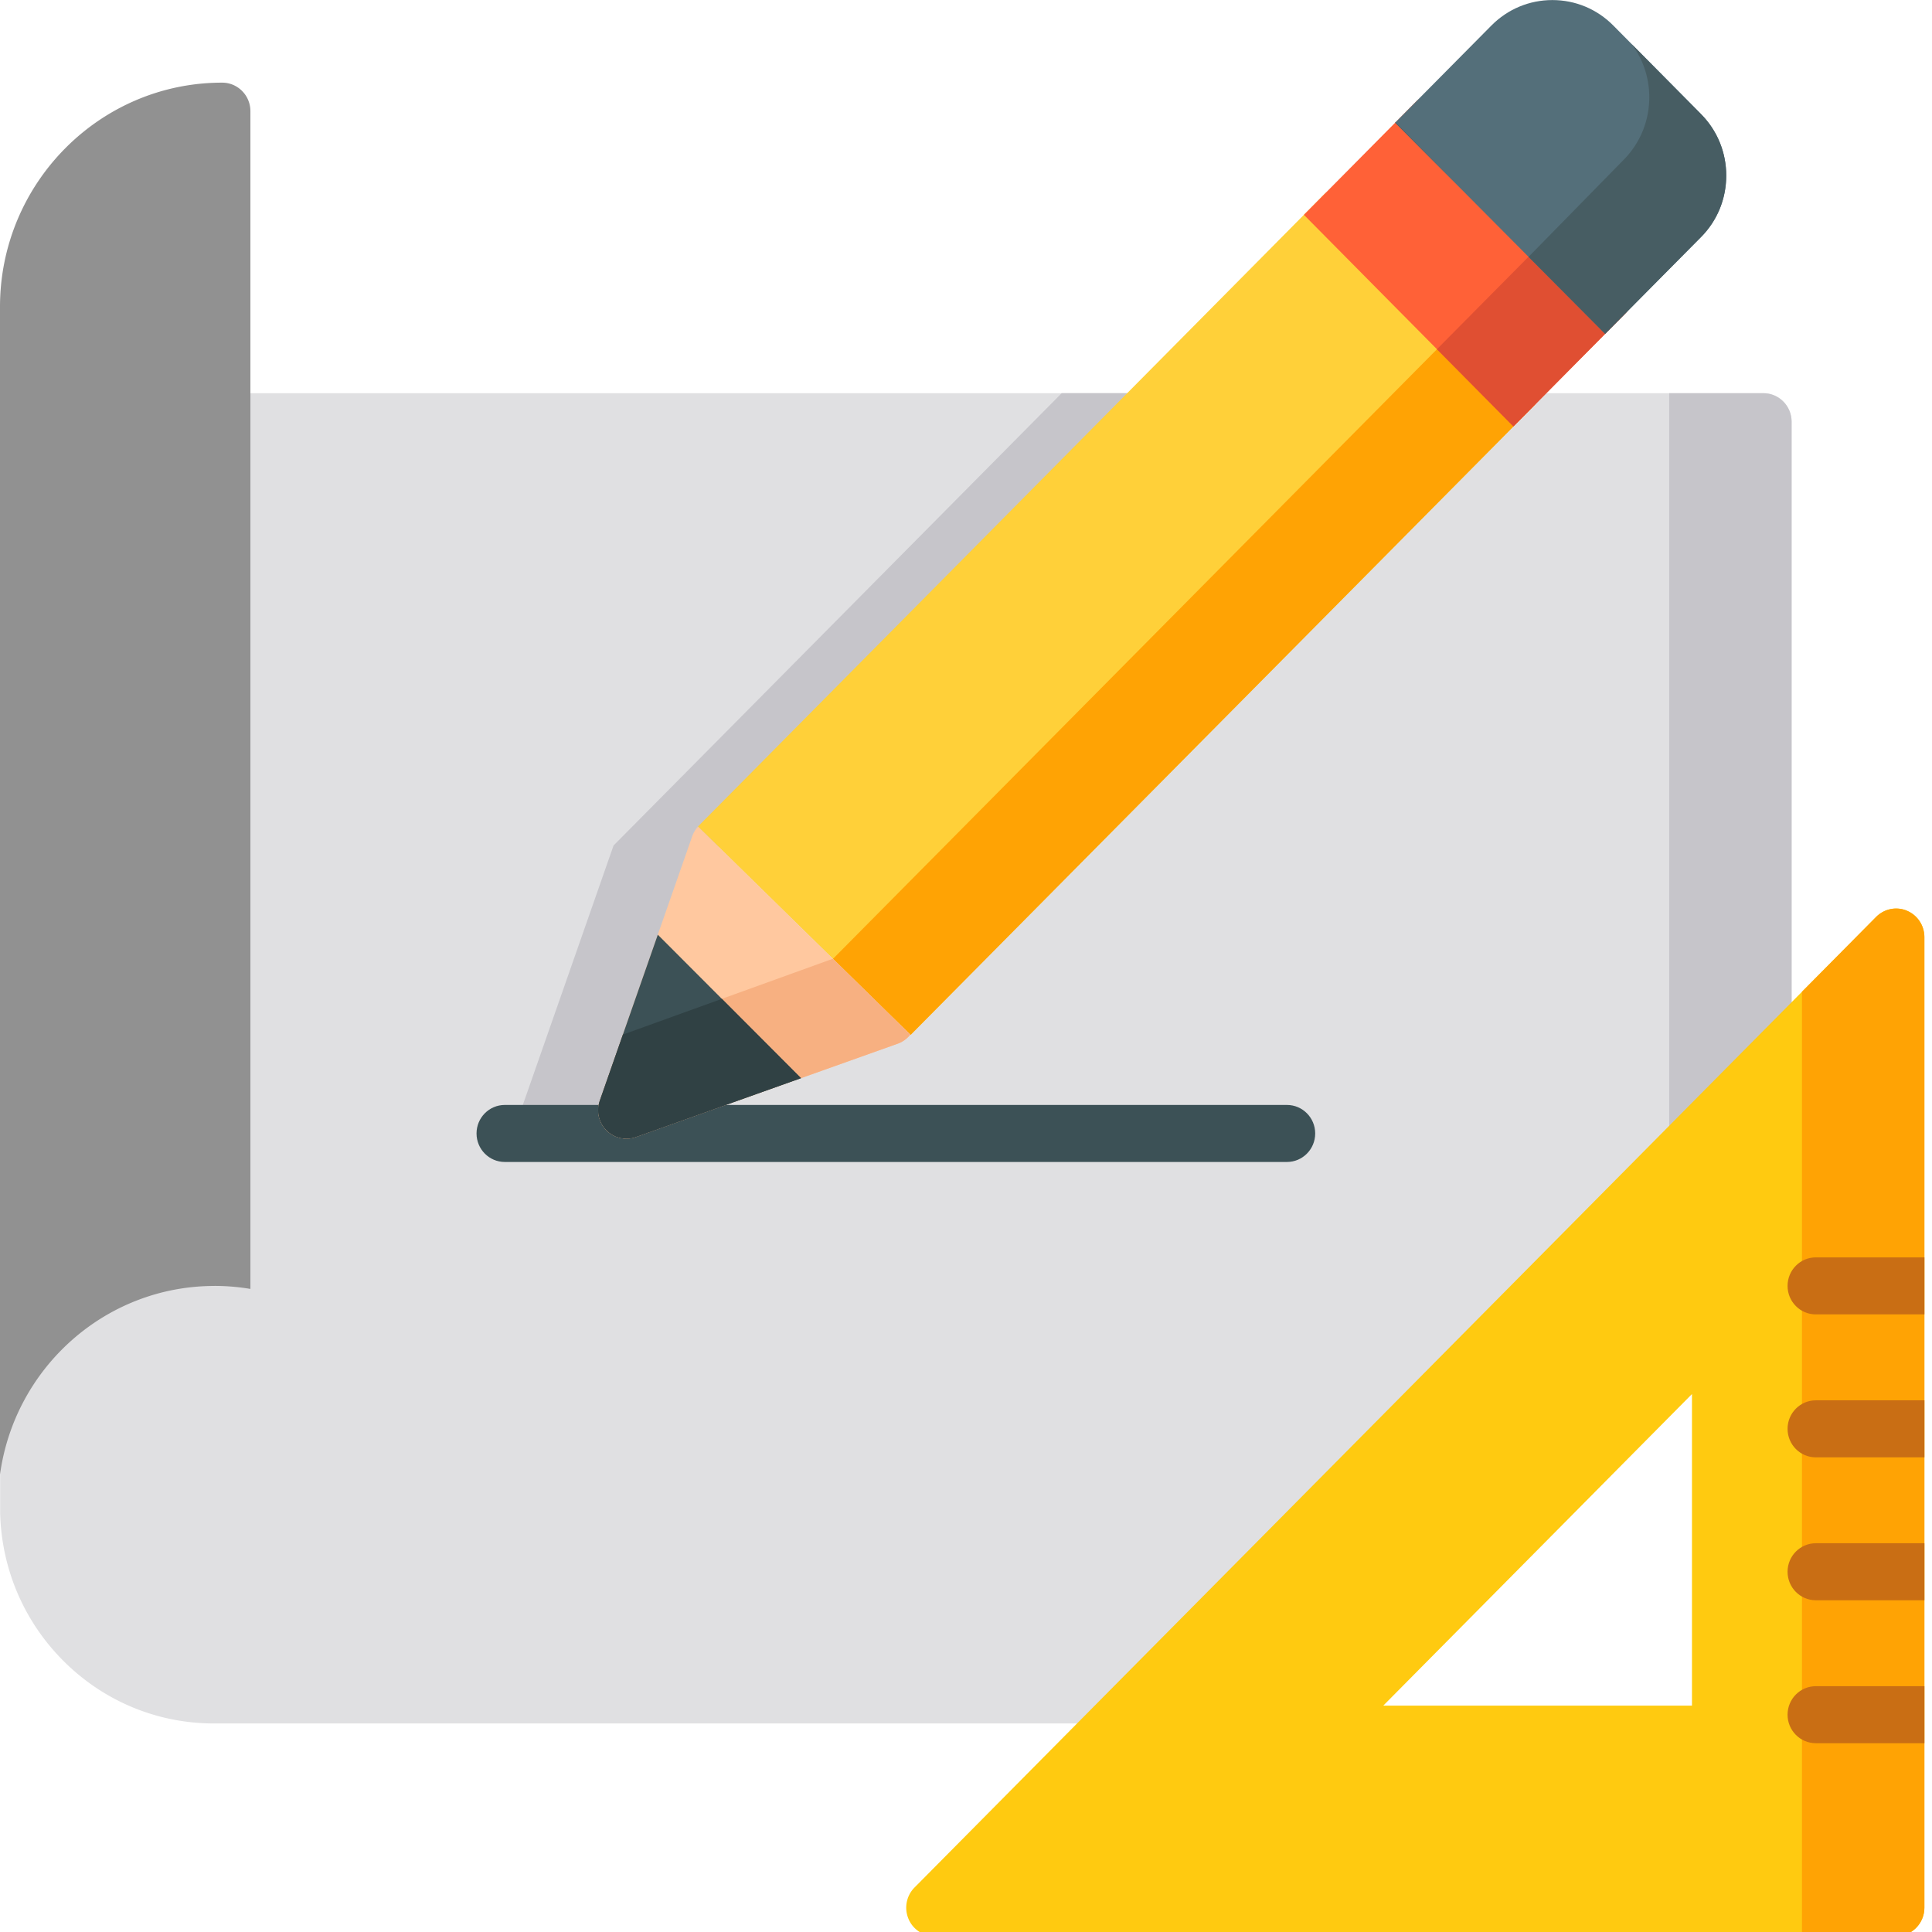 <svg xmlns="http://www.w3.org/2000/svg" xmlns:xlink="http://www.w3.org/1999/xlink" width="55" height="55"><g transform="matrix(.107 0 0 .108 0 -.088)"><path d="M469.15 104.46H.04v294.88a7.54 7.54 0 0 0 .001.398c.403 14.877 6.498 28.798 17.16 39.2 10.688 10.424 24.796 16.166 39.73 16.166h247.78a7.52 7.52 0 0 0 5.314-2.2l164.44-164.44c1.41-1.4 2.2-3.32 2.2-5.314V111.97c0-4.15-3.365-7.514-7.515-7.514z" fill="#e0e0e2"/><path d="M163.24 223.68l-27.276 77.27h30.708l24.623-77.27 119.23-119.23H282.47zm305.9-119.22H444.1v214.37l30.363-30.363c1.4-1.4 2.2-3.32 2.2-5.314v-171.18c.001-4.15-3.364-7.514-7.514-7.514z" fill="#c6c5ca"/><path d="M342.4 307.1H134.3c-4.15 0-7.515-3.364-7.515-7.515s3.365-7.515 7.515-7.515h208.1c4.15 0 7.515 3.364 7.515 7.515s-3.365 7.515-7.515 7.515z" fill="#3c5156"/><path d="M57.108 339.77a58.02 58.02 0 0 1 9.512.795V30.115c0-4.15-3.365-7.515-7.515-7.515C26.515 22.6 0 49.114 0 81.705v307.8c3.87-28.09 27.956-49.727 57.108-49.727z" fill="#919191"/><path d="M407.95 97.286l-45.13-45.132c-1.4-1.41-3.32-2.2-5.314-2.2a7.52 7.52 0 0 0-5.314 2.2L185.688 218.687l56.57 54.917 165.7-165.68c2.936-2.936 2.936-7.693.001-10.628z" fill="#ffd039"/><path d="M221.62 253.56l20.645 20.042 165.7-165.68c2.935-2.936 2.935-7.693 0-10.628l-15.04-15.04z" fill="#ffa304"/><path d="M185.7 218.7c-.665.73-1.195 1.59-1.535 2.553l-24.598 69.683c-.963 2.73-.274 5.768 1.772 7.815 1.434 1.434 3.355 2.2 5.314 2.2.84 0 1.683-.14 2.5-.43l69.682-24.598a7.5 7.5 0 0 0 3.348-2.391z" fill="#ffc89f"/><path d="M166.67 300.95c.84 0 1.683-.14 2.5-.43l69.682-24.598a7.5 7.5 0 0 0 3.348-2.391l-20.603-20-55.87 19.995-6.145 17.407c-.963 2.73-.274 5.768 1.772 7.815a7.51 7.51 0 0 0 5.314 2.202z" fill="#f7b081"/><path d="M166.67 300.95c.84 0 1.683-.14 2.5-.43l43.944-15.512-38.1-37.817-15.44 43.74c-.963 2.73-.274 5.768 1.772 7.815 1.433 1.435 3.353 2.202 5.313 2.202z" fill="#3c5156"/><path d="M192.06 264.1l-26.33 9.423-6.145 17.407c-.963 2.73-.274 5.768 1.772 7.815 1.434 1.434 3.355 2.2 5.314 2.2.84 0 1.683-.14 2.5-.43l43.944-15.512z" fill="#304144"/><path d="M432.37 72.868l-45.132-45.13a7.52 7.52 0 0 0-10.628 0l-29.7 29.7 55.737 55.783 29.733-29.733c1.41-1.4 2.2-3.32 2.2-5.314s-.792-3.904-2.2-5.315z" fill="#ff6137"/><path d="M382.3 92.868l20.35 20.356 29.728-29.728c1.41-1.4 2.2-3.32 2.2-5.314a7.52 7.52 0 0 0-2.2-5.314l-15.04-15.04z" fill="#e04f32"/><path d="M452.57 30.885L429.215 7.53c-4.327-4.327-10.083-6.7-16.203-6.7s-11.875 2.383-16.203 6.7l-25.62 25.62L427.05 88.81 452.57 63.3c4.327-4.327 6.7-10.083 6.7-16.203s-2.382-11.874-6.71-16.202z" fill="#546f7a"/><path d="M387.86 49.757L371.285 33.06l-.092.092zm64.7-18.872l-18.43-18.43c3.014 4.006 4.668 8.86 4.668 13.98 0 6.188-2.383 12.006-6.7 16.383l-25.414 25.7 20.37 20.295 25.518-25.52c4.327-4.327 6.7-10.083 6.7-16.203a22.77 22.77 0 0 0-6.712-16.204z" fill="#475d63"/><path d="M507.36 240.87c-2.808-1.164-6.04-.52-8.2 1.628l-255.85 255.85c-2.15 2.15-2.792 5.382-1.63 8.2s3.904 4.64 6.943 4.64h255.86c4.15 0 7.515-3.364 7.515-7.515v-255.85a7.52 7.52 0 0 0-4.64-6.943zM368.03 450.4l82.126-82.126V450.4z" fill="#ffca10"/><path d="M507.36 240.87c-2.808-1.164-6.04-.52-8.2 1.628l-19.736 19.736v248.95h25.05c4.15 0 7.515-3.364 7.515-7.515V247.82c.001-3.04-1.83-5.78-4.638-6.943z" fill="#ffa304"/><g fill="#c96e14"><use xlink:href="#B"/><use xlink:href="#B" y="37.68"/><use xlink:href="#B" y="75.35"/><path d="M512 445.28h-28.894c-4.15 0-7.515 3.365-7.515 7.515s3.364 7.515 7.515 7.515H512z"/></g></g><defs ><path id="B" d="M512 332.25h-28.894c-4.15 0-7.515 3.364-7.515 7.515s3.364 7.515 7.515 7.515H512z"/></defs></svg>